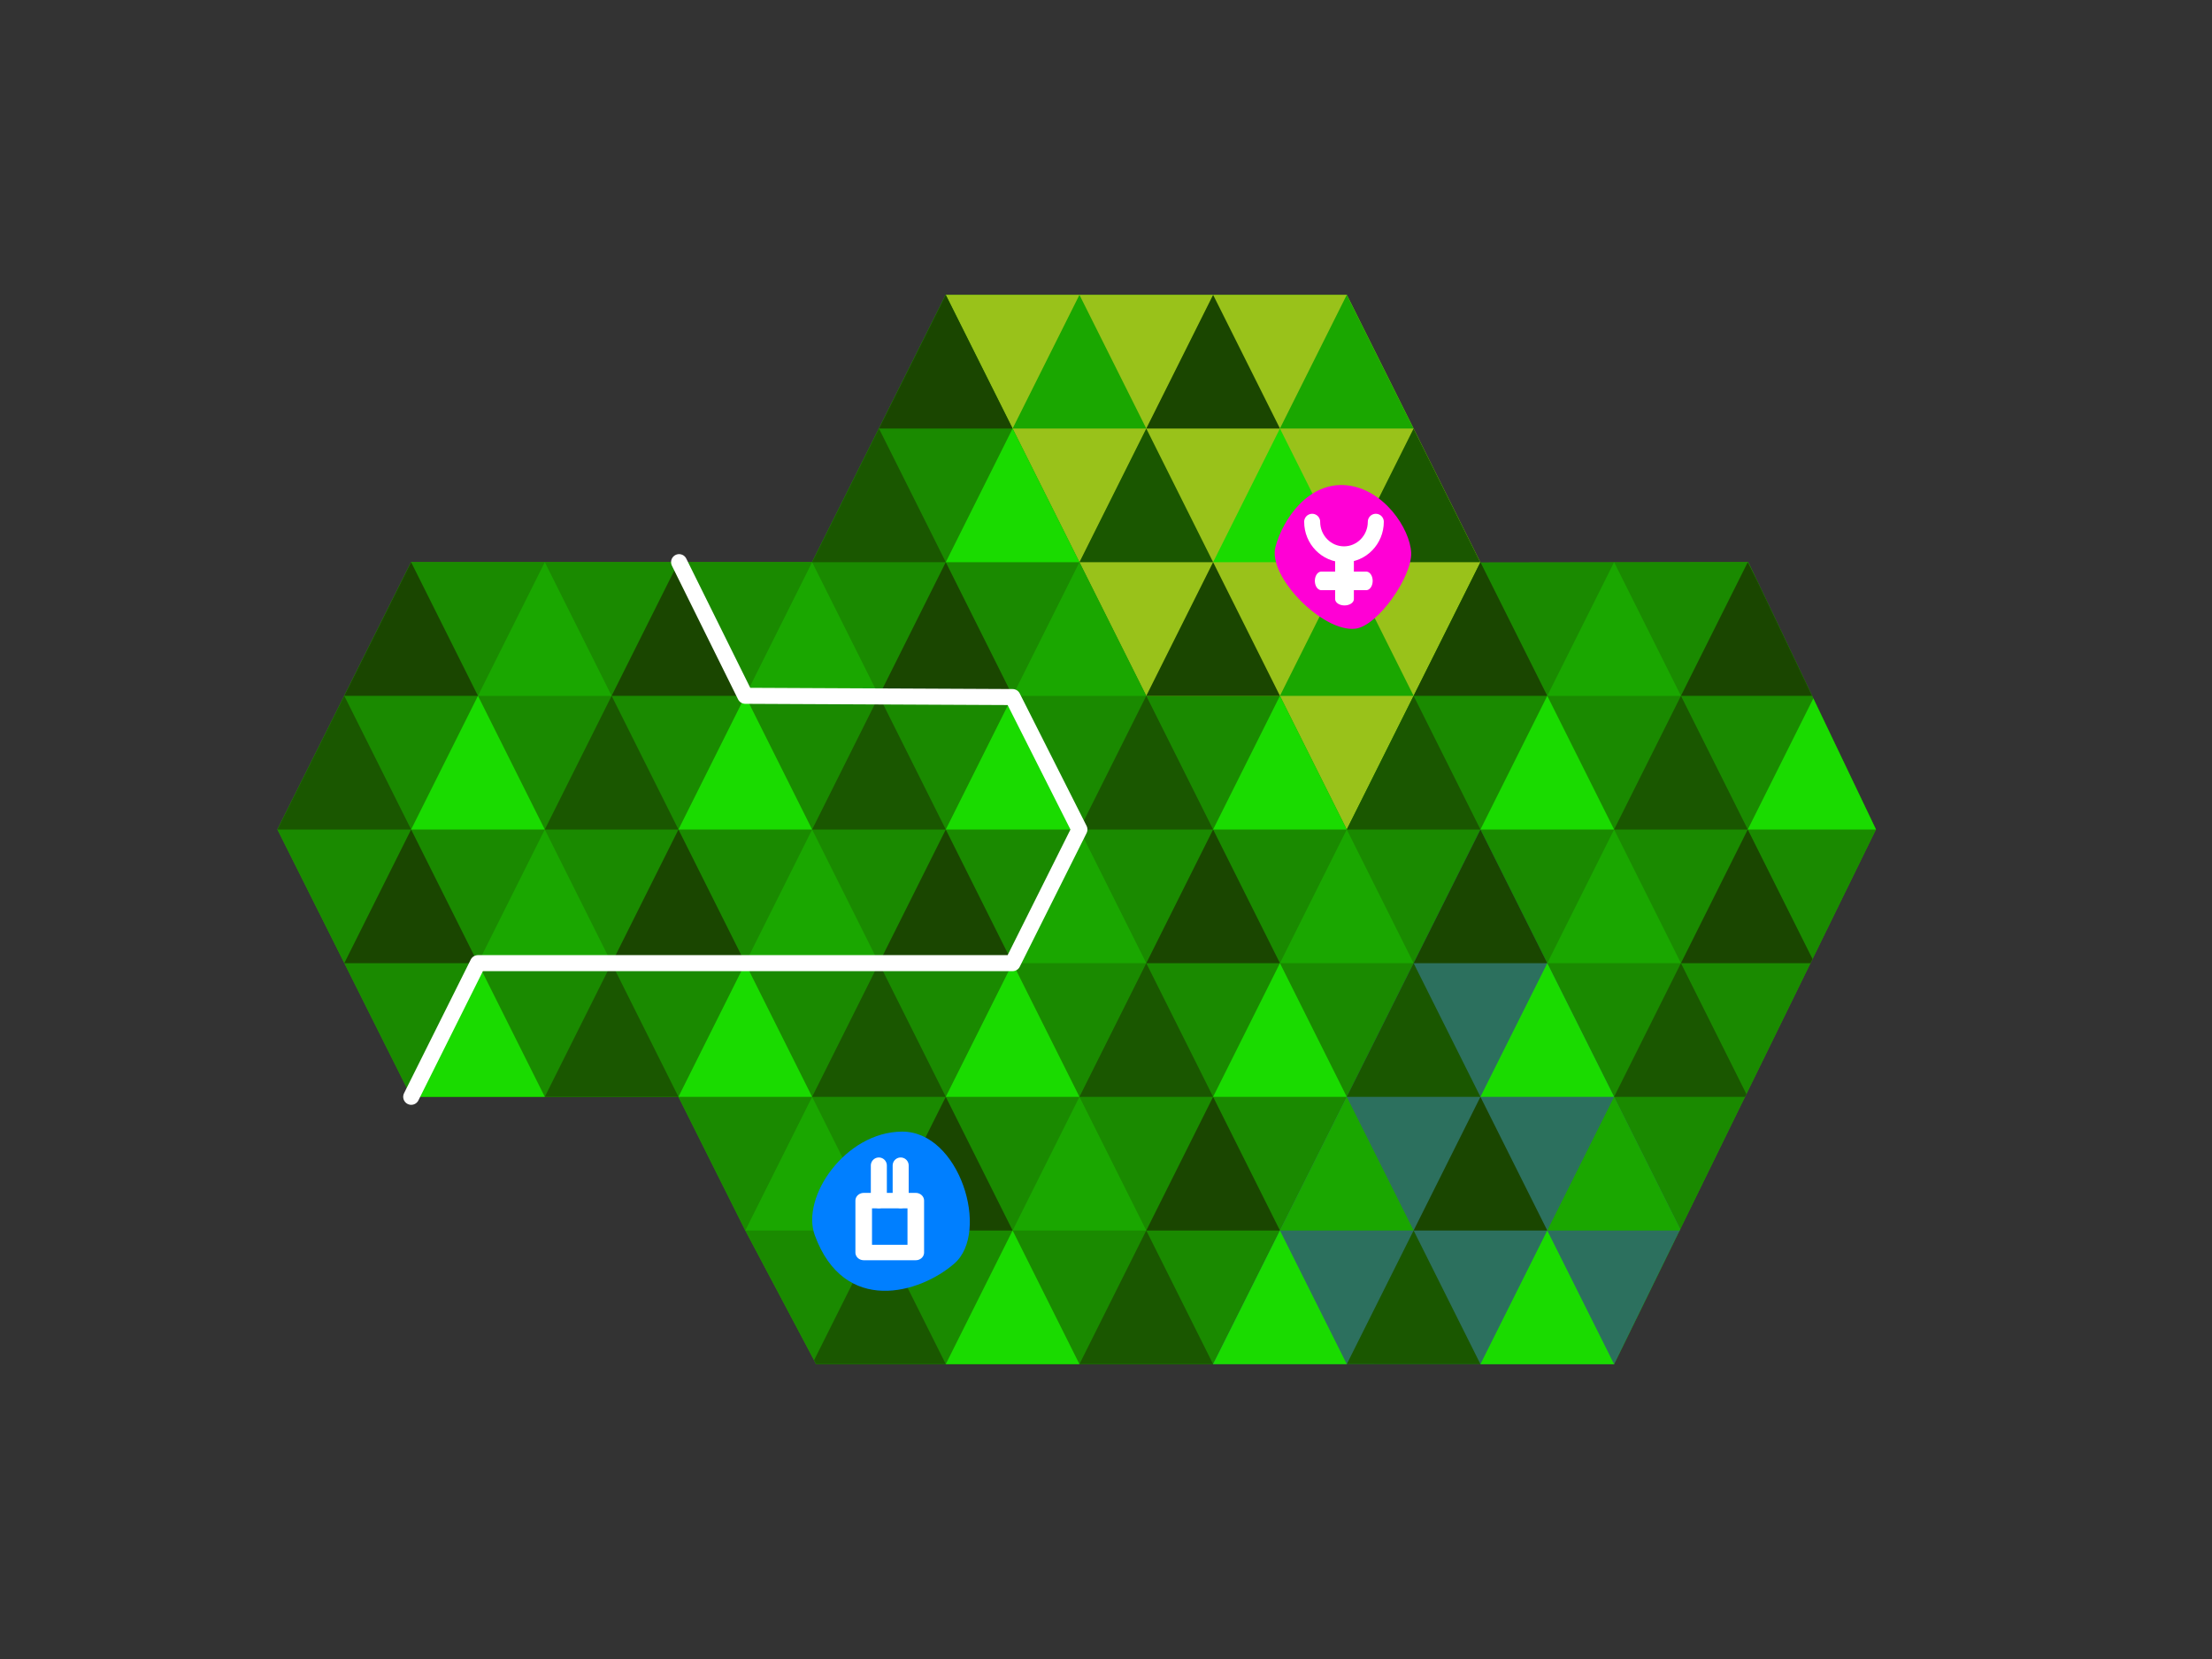 <?xml version="1.0" encoding="UTF-8" standalone="no"?>
<!DOCTYPE svg PUBLIC "-//W3C//DTD SVG 1.1//EN" "http://www.w3.org/Graphics/SVG/1.1/DTD/svg11.dtd">
<svg width="100%" height="100%" viewBox="0 0 1024 768" version="1.1" xmlns="http://www.w3.org/2000/svg" xmlns:xlink="http://www.w3.org/1999/xlink" xml:space="preserve" xmlns:serif="http://www.serif.com/" style="fill-rule:evenodd;clip-rule:evenodd;stroke-linecap:round;stroke-linejoin:round;stroke-miterlimit:1.5;">
    <rect x="0" y="0" width="1024" height="768" fill="#333333" stroke="none"/>
    <rect id="Artboard-2" serif:id="Artboard 2" x="0" y="0" width="1024" height="768" style="fill:none;"/>
    <g id="Artboard-21" serif:id="Artboard 2">
        <g transform="matrix(1,0,0,1,-23.58,-58.234)">
            <path d="M399.521,318.468L461.398,194.714L647.028,194.714L708.905,318.65L832.874,318.468L892.014,442.222L770.782,689.753L523.275,689.729L401.4,689.729L368.596,627.852L337.644,565.975L213.946,565.975L152.014,442.222L213.89,318.468L399.521,318.468Z" style="fill:rgb(41,153,0);"/>
            <path d="M399.521,318.468L461.398,194.714L647.028,194.714L708.905,318.65L832.874,318.468L892.014,442.222L770.782,689.753L523.275,689.729L401.4,689.729L368.596,627.852L337.644,565.975L213.946,565.975L152.014,442.222L213.89,318.468L399.521,318.468Z" style="fill:rgb(26,138,0);"/>
            <clipPath id="_clip1">
                <path d="M399.521,318.468L461.398,194.714L647.028,194.714L708.905,318.65L832.874,318.468L892.014,442.222L770.782,689.753L523.275,689.729L401.4,689.729L368.596,627.852L337.644,565.975L213.946,565.975L152.014,442.222L213.89,318.468L399.521,318.468Z"/>
            </clipPath>
            <g clip-path="url(#_clip1)">
                <g transform="matrix(1,0,0,1,12.101,-1.248)">
                    <path d="M634.927,443.47L603.989,381.593L542.112,381.593L449.297,195.962L509.913,122.554L774.15,165.024L634.927,443.47Z" style="fill:rgb(153,194,26);"/>
                </g>
                <g transform="matrix(1,0,0,1,12.101,-1.248)">
                    <path d="M696.798,443.482L807.364,664.59L754.519,730.163L573.05,690.977L696.798,443.482Z" style="fill:rgb(44,112,94);"/>
                </g>
                <g transform="matrix(1,0,0,1,-7.986,-47.163)">
                    <g id="Layer1" transform="matrix(1,0,0,1,1.348,40.546)">
                        <g transform="matrix(1,0,0,1,341.344,62.715)">
                            <g transform="matrix(0.65,0,0,0.65,29.828,75.032)">
                                <path d="M149.041,97.836L196.645,193.044L101.437,193.044L149.041,97.836Z" style="fill:rgb(26,70,0);"/>
                            </g>
                            <g transform="matrix(0.65,0,0,0.65,91.705,75.032)">
                                <path d="M149.041,97.836L196.645,193.044L101.437,193.044L149.041,97.836Z" style="fill:rgb(26,167,0);"/>
                            </g>
                        </g>
                        <g transform="matrix(1,0,0,1,465.098,62.715)">
                            <g transform="matrix(0.65,0,0,0.65,29.828,75.032)">
                                <path d="M149.041,97.836L196.645,193.044L101.437,193.044L149.041,97.836Z" style="fill:rgb(26,70,0);"/>
                            </g>
                            <g transform="matrix(0.65,0,0,0.65,91.705,75.032)">
                                <path d="M149.041,97.836L196.645,193.044L101.437,193.044L149.041,97.836Z" style="fill:rgb(26,167,0);"/>
                            </g>
                        </g>
                    </g>
                    <g id="Layer11" serif:id="Layer1" transform="matrix(1,0,0,1,1.348,164.299)">
                        <g transform="matrix(1,0,0,1,93.837,62.715)">
                            <g transform="matrix(0.65,0,0,0.65,29.828,75.032)">
                                <path d="M149.041,97.836L196.645,193.044L101.437,193.044L149.041,97.836Z" style="fill:rgb(26,70,0);"/>
                            </g>
                            <g transform="matrix(0.65,0,0,0.65,91.705,75.032)">
                                <path d="M149.041,97.836L196.645,193.044L101.437,193.044L149.041,97.836Z" style="fill:rgb(26,167,0);"/>
                            </g>
                        </g>
                        <g transform="matrix(1,0,0,1,217.591,62.715)">
                            <g transform="matrix(0.65,0,0,0.65,29.828,75.032)">
                                <path d="M149.041,97.836L196.645,193.044L101.437,193.044L149.041,97.836Z" style="fill:rgb(26,70,0);"/>
                            </g>
                            <g transform="matrix(0.65,0,0,0.65,91.705,75.032)">
                                <path d="M149.041,97.836L196.645,193.044L101.437,193.044L149.041,97.836Z" style="fill:rgb(26,167,0);"/>
                            </g>
                        </g>
                        <g transform="matrix(1,0,0,1,341.344,62.715)">
                            <g transform="matrix(0.65,0,0,0.65,29.828,75.032)">
                                <path d="M149.041,97.836L196.645,193.044L101.437,193.044L149.041,97.836Z" style="fill:rgb(26,70,0);"/>
                            </g>
                            <g transform="matrix(0.65,0,0,0.65,91.705,75.032)">
                                <path d="M149.041,97.836L196.645,193.044L101.437,193.044L149.041,97.836Z" style="fill:rgb(26,167,0);"/>
                            </g>
                            <g transform="matrix(0.65,0,0,0.65,-1.11,13.155)">
                                <path d="M149.041,97.836L196.645,193.044L101.437,193.044L149.041,97.836Z" style="fill:rgb(26,87,0);"/>
                            </g>
                            <g transform="matrix(0.65,0,0,0.65,60.767,13.155)">
                                <path d="M149.041,97.836L196.645,193.044L101.437,193.044L149.041,97.836Z" style="fill:rgb(26,219,0);"/>
                            </g>
                        </g>
                        <g transform="matrix(1,0,0,1,465.098,62.715)">
                            <g transform="matrix(0.65,0,0,0.65,29.828,75.032)">
                                <path d="M149.041,97.836L196.645,193.044L101.437,193.044L149.041,97.836Z" style="fill:rgb(26,70,0);"/>
                            </g>
                            <g transform="matrix(0.65,0,0,0.65,91.705,75.032)">
                                <path d="M149.041,97.836L196.645,193.044L101.437,193.044L149.041,97.836Z" style="fill:rgb(26,167,0);"/>
                            </g>
                            <g transform="matrix(0.65,0,0,0.65,-1.11,13.155)">
                                <path d="M149.041,97.836L196.645,193.044L101.437,193.044L149.041,97.836Z" style="fill:rgb(26,87,0);"/>
                            </g>
                            <g transform="matrix(0.65,0,0,0.65,60.767,13.155)">
                                <path d="M149.041,97.836L196.645,193.044L101.437,193.044L149.041,97.836Z" style="fill:rgb(26,219,0);"/>
                            </g>
                        </g>
                        <g transform="matrix(1,0,0,1,588.852,62.715)">
                            <g transform="matrix(0.65,0,0,0.65,29.828,75.032)">
                                <path d="M149.041,97.836L196.645,193.044L101.437,193.044L149.041,97.836Z" style="fill:rgb(26,70,0);"/>
                            </g>
                            <g transform="matrix(0.65,0,0,0.65,91.705,75.032)">
                                <path d="M149.041,97.836L196.645,193.044L101.437,193.044L149.041,97.836Z" style="fill:rgb(26,167,0);"/>
                            </g>
                            <g transform="matrix(0.65,0,0,0.65,-1.11,13.155)">
                                <path d="M149.041,97.836L196.645,193.044L101.437,193.044L149.041,97.836Z" style="fill:rgb(26,87,0);"/>
                            </g>
                        </g>
                        <g transform="matrix(0.65,0,0,0.65,742.433,137.746)">
                            <path d="M149.041,97.836L196.645,193.044L101.437,193.044L149.041,97.836Z" style="fill:rgb(26,70,0);"/>
                        </g>
                    </g>
                    <g id="Layer12" serif:id="Layer1" transform="matrix(1,0,0,1,1.348,288.053)">
                        <g transform="matrix(1,0,0,1,93.837,62.715)">
                            <g transform="matrix(0.65,0,0,0.65,29.828,75.032)">
                                <path d="M149.041,97.836L196.645,193.044L101.437,193.044L149.041,97.836Z" style="fill:rgb(26,70,0);"/>
                            </g>
                            <g transform="matrix(0.65,0,0,0.65,91.705,75.032)">
                                <path d="M149.041,97.836L196.645,193.044L101.437,193.044L149.041,97.836Z" style="fill:rgb(26,167,0);"/>
                            </g>
                            <g transform="matrix(0.65,0,0,0.65,-1.11,13.155)">
                                <path d="M149.041,97.836L196.645,193.044L101.437,193.044L149.041,97.836Z" style="fill:rgb(26,87,0);"/>
                            </g>
                            <g transform="matrix(0.65,0,0,0.65,60.767,13.155)">
                                <path d="M149.041,97.836L196.645,193.044L101.437,193.044L149.041,97.836Z" style="fill:rgb(26,219,0);"/>
                            </g>
                        </g>
                        <g transform="matrix(1,0,0,1,217.591,62.715)">
                            <g transform="matrix(0.65,0,0,0.65,29.828,75.032)">
                                <path d="M149.041,97.836L196.645,193.044L101.437,193.044L149.041,97.836Z" style="fill:rgb(26,70,0);"/>
                            </g>
                            <g transform="matrix(0.65,0,0,0.65,91.705,75.032)">
                                <path d="M149.041,97.836L196.645,193.044L101.437,193.044L149.041,97.836Z" style="fill:rgb(26,167,0);"/>
                            </g>
                            <g transform="matrix(0.65,0,0,0.65,-1.11,13.155)">
                                <path d="M149.041,97.836L196.645,193.044L101.437,193.044L149.041,97.836Z" style="fill:rgb(26,87,0);"/>
                            </g>
                            <g transform="matrix(0.65,0,0,0.65,60.767,13.155)">
                                <path d="M149.041,97.836L196.645,193.044L101.437,193.044L149.041,97.836Z" style="fill:rgb(26,219,0);"/>
                            </g>
                        </g>
                        <g transform="matrix(1,0,0,1,341.344,62.715)">
                            <g transform="matrix(0.65,0,0,0.65,29.828,75.032)">
                                <path d="M149.041,97.836L196.645,193.044L101.437,193.044L149.041,97.836Z" style="fill:rgb(26,70,0);"/>
                            </g>
                            <g transform="matrix(0.65,0,0,0.65,91.705,75.032)">
                                <path d="M149.041,97.836L196.645,193.044L101.437,193.044L149.041,97.836Z" style="fill:rgb(26,167,0);"/>
                            </g>
                            <g transform="matrix(0.65,0,0,0.65,-1.11,13.155)">
                                <path d="M149.041,97.836L196.645,193.044L101.437,193.044L149.041,97.836Z" style="fill:rgb(26,87,0);"/>
                            </g>
                            <g transform="matrix(0.65,0,0,0.65,60.767,13.155)">
                                <path d="M149.041,97.836L196.645,193.044L101.437,193.044L149.041,97.836Z" style="fill:rgb(26,219,0);"/>
                            </g>
                        </g>
                        <g transform="matrix(1,0,0,1,465.098,62.715)">
                            <g transform="matrix(0.65,0,0,0.65,29.828,75.032)">
                                <path d="M149.041,97.836L196.645,193.044L101.437,193.044L149.041,97.836Z" style="fill:rgb(26,70,0);"/>
                            </g>
                            <g transform="matrix(0.65,0,0,0.65,91.705,75.032)">
                                <path d="M149.041,97.836L196.645,193.044L101.437,193.044L149.041,97.836Z" style="fill:rgb(26,167,0);"/>
                            </g>
                            <g transform="matrix(0.65,0,0,0.65,-1.11,13.155)">
                                <path d="M149.041,97.836L196.645,193.044L101.437,193.044L149.041,97.836Z" style="fill:rgb(26,87,0);"/>
                            </g>
                            <g transform="matrix(0.65,0,0,0.65,60.767,13.155)">
                                <path d="M149.041,97.836L196.645,193.044L101.437,193.044L149.041,97.836Z" style="fill:rgb(26,219,0);"/>
                            </g>
                        </g>
                        <g transform="matrix(1,0,0,1,588.852,62.715)">
                            <g transform="matrix(0.65,0,0,0.65,29.828,75.032)">
                                <path d="M149.041,97.836L196.645,193.044L101.437,193.044L149.041,97.836Z" style="fill:rgb(26,70,0);"/>
                            </g>
                            <g transform="matrix(0.65,0,0,0.65,91.705,75.032)">
                                <path d="M149.041,97.836L196.645,193.044L101.437,193.044L149.041,97.836Z" style="fill:rgb(26,167,0);"/>
                            </g>
                            <g transform="matrix(0.65,0,0,0.65,-1.11,13.155)">
                                <path d="M149.041,97.836L196.645,193.044L101.437,193.044L149.041,97.836Z" style="fill:rgb(26,87,0);"/>
                            </g>
                            <g transform="matrix(0.65,0,0,0.65,60.767,13.155)">
                                <path d="M149.041,97.836L196.645,193.044L101.437,193.044L149.041,97.836Z" style="fill:rgb(26,219,0);"/>
                            </g>
                        </g>
                        <g transform="matrix(1,0,0,1,712.605,62.715)">
                            <g transform="matrix(0.65,0,0,0.65,29.828,75.032)">
                                <path d="M149.041,97.836L196.645,193.044L101.437,193.044L149.041,97.836Z" style="fill:rgb(26,70,0);"/>
                            </g>
                            <g transform="matrix(0.65,0,0,0.65,-1.11,13.155)">
                                <path d="M149.041,97.836L196.645,193.044L101.437,193.044L149.041,97.836Z" style="fill:rgb(26,87,0);"/>
                            </g>
                            <g transform="matrix(0.65,0,0,0.65,60.767,13.155)">
                                <path d="M149.041,97.836L196.645,193.044L101.437,193.044L149.041,97.836Z" style="fill:rgb(26,219,0);"/>
                            </g>
                        </g>
                    </g>
                    <g id="Layer13" serif:id="Layer1" transform="matrix(1,0,0,1,1.348,411.807)">
                        <g transform="matrix(0.65,0,0,0.65,154.604,75.869)">
                            <path d="M149.041,97.836L196.645,193.044L101.437,193.044L149.041,97.836Z" style="fill:rgb(26,219,0);"/>
                        </g>
                        <g transform="matrix(1,0,0,1,217.591,62.715)">
                            <g transform="matrix(0.65,0,0,0.65,91.705,75.032)">
                                <path d="M149.041,97.836L196.645,193.044L101.437,193.044L149.041,97.836Z" style="fill:rgb(26,167,0);"/>
                            </g>
                            <g transform="matrix(0.65,0,0,0.65,-1.11,13.155)">
                                <path d="M149.041,97.836L196.645,193.044L101.437,193.044L149.041,97.836Z" style="fill:rgb(26,87,0);"/>
                            </g>
                            <g transform="matrix(0.65,0,0,0.65,60.767,13.155)">
                                <path d="M149.041,97.836L196.645,193.044L101.437,193.044L149.041,97.836Z" style="fill:rgb(26,219,0);"/>
                            </g>
                        </g>
                        <g transform="matrix(1,0,0,1,341.344,62.715)">
                            <g transform="matrix(0.65,0,0,0.65,29.828,75.032)">
                                <path d="M149.041,97.836L196.645,193.044L101.437,193.044L149.041,97.836Z" style="fill:rgb(26,70,0);"/>
                            </g>
                            <g transform="matrix(0.65,0,0,0.65,91.705,75.032)">
                                <path d="M149.041,97.836L196.645,193.044L101.437,193.044L149.041,97.836Z" style="fill:rgb(26,167,0);"/>
                            </g>
                            <g transform="matrix(0.65,0,0,0.65,-1.11,13.155)">
                                <path d="M149.041,97.836L196.645,193.044L101.437,193.044L149.041,97.836Z" style="fill:rgb(26,87,0);"/>
                            </g>
                            <g transform="matrix(0.65,0,0,0.65,60.767,13.155)">
                                <path d="M149.041,97.836L196.645,193.044L101.437,193.044L149.041,97.836Z" style="fill:rgb(26,219,0);"/>
                            </g>
                        </g>
                        <g transform="matrix(1,0,0,1,465.098,62.715)">
                            <g transform="matrix(0.65,0,0,0.65,29.828,75.032)">
                                <path d="M149.041,97.836L196.645,193.044L101.437,193.044L149.041,97.836Z" style="fill:rgb(26,70,0);"/>
                            </g>
                            <g transform="matrix(0.65,0,0,0.65,91.705,75.032)">
                                <path d="M149.041,97.836L196.645,193.044L101.437,193.044L149.041,97.836Z" style="fill:rgb(26,167,0);"/>
                            </g>
                            <g transform="matrix(0.65,0,0,0.65,-1.11,13.155)">
                                <path d="M149.041,97.836L196.645,193.044L101.437,193.044L149.041,97.836Z" style="fill:rgb(26,87,0);"/>
                            </g>
                            <g transform="matrix(0.65,0,0,0.65,60.767,13.155)">
                                <path d="M149.041,97.836L196.645,193.044L101.437,193.044L149.041,97.836Z" style="fill:rgb(26,219,0);"/>
                            </g>
                        </g>
                        <g transform="matrix(1,0,0,1,588.852,62.715)">
                            <g transform="matrix(0.65,0,0,0.65,29.828,75.032)">
                                <path d="M149.041,97.836L196.645,193.044L101.437,193.044L149.041,97.836Z" style="fill:rgb(26,70,0);"/>
                            </g>
                            <g transform="matrix(0.65,0,0,0.65,91.705,75.032)">
                                <path d="M149.041,97.836L196.645,193.044L101.437,193.044L149.041,97.836Z" style="fill:rgb(26,167,0);"/>
                            </g>
                            <g transform="matrix(0.65,0,0,0.65,-1.11,13.155)">
                                <path d="M149.041,97.836L196.645,193.044L101.437,193.044L149.041,97.836Z" style="fill:rgb(26,87,0);"/>
                            </g>
                            <g transform="matrix(0.65,0,0,0.65,60.767,13.155)">
                                <path d="M149.041,97.836L196.645,193.044L101.437,193.044L149.041,97.836Z" style="fill:rgb(26,219,0);"/>
                            </g>
                        </g>
                        <g transform="matrix(0.65,0,0,0.65,711.495,75.869)">
                            <path d="M149.041,97.836L196.645,193.044L101.437,193.044L149.041,97.836Z" style="fill:rgb(26,87,0);"/>
                        </g>
                    </g>
                    <g id="Layer14" serif:id="Layer1" transform="matrix(1,0,0,1,1.348,535.56)">
                        <g transform="matrix(1,0,0,1,341.344,62.715)">
                            <g transform="matrix(0.65,0,0,0.65,-1.11,13.155)">
                                <path d="M149.041,97.836L196.645,193.044L101.437,193.044L149.041,97.836Z" style="fill:rgb(26,87,0);"/>
                            </g>
                            <g transform="matrix(0.65,0,0,0.65,60.767,13.155)">
                                <path d="M149.041,97.836L196.645,193.044L101.437,193.044L149.041,97.836Z" style="fill:rgb(26,219,0);"/>
                            </g>
                        </g>
                        <g transform="matrix(1,0,0,1,465.098,62.715)">
                            <g transform="matrix(0.65,0,0,0.65,-1.11,13.155)">
                                <path d="M149.041,97.836L196.645,193.044L101.437,193.044L149.041,97.836Z" style="fill:rgb(26,87,0);"/>
                            </g>
                            <g transform="matrix(0.65,0,0,0.65,60.767,13.155)">
                                <path d="M149.041,97.836L196.645,193.044L101.437,193.044L149.041,97.836Z" style="fill:rgb(26,219,0);"/>
                            </g>
                        </g>
                        <g transform="matrix(1,0,0,1,588.852,62.715)">
                            <g transform="matrix(0.65,0,0,0.65,-1.11,13.155)">
                                <path d="M149.041,97.836L196.645,193.044L101.437,193.044L149.041,97.836Z" style="fill:rgb(26,87,0);"/>
                            </g>
                            <g transform="matrix(0.65,0,0,0.65,60.767,13.155)">
                                <path d="M149.041,97.836L196.645,193.044L101.437,193.044L149.041,97.836Z" style="fill:rgb(26,219,0);"/>
                            </g>
                        </g>
                    </g>
                </g>
            </g>
        </g>
        <g transform="matrix(1,0,0,1,-61.57,-59.482)">
            <path d="M251.937,567.224L282.82,505.347L530.327,505.347L561.265,443.482L530.327,382.173L406.573,381.593L375.941,319.716" style="fill:none;stroke:white;stroke-width:7.42px;"/>
        </g>
        <g transform="matrix(1,0,0,1,133.256,136.113)">
            <g transform="matrix(1.228,0,0,1.134,-61.942,-58.558)">
                <path d="M249.061,435.791C243.853,420.303 260.57,393.686 281.967,393.56C303.704,393.432 315.262,434.59 301.719,447.393C288.725,459.678 260.125,468.697 249.061,435.791Z" style="fill:rgb(0,127,255);"/>
            </g>
            <g>
                <g transform="matrix(0.586,0,0,0.545,110.409,191.072)">
                    <rect x="266.505" y="419.481" width="41.139" height="44.078" style="fill:none;stroke:white;stroke-width:13.11px;"/>
                </g>
                <path d="M273.586,403.426L273.586,419.481" style="fill:none;stroke:white;stroke-width:7.42px;"/>
                <g transform="matrix(1,0,0,1,10.107,0)">
                    <path d="M273.586,403.426L273.586,419.481" style="fill:none;stroke:white;stroke-width:7.42px;"/>
                </g>
            </g>
        </g>
        <g transform="matrix(1,0,0,1,322.789,-218.976)">
            <g transform="matrix(1.015,0,0,1.007,-125.565,74.054)">
                <path d="M419.982,367.02C402.591,365.214 390.874,382.389 387.42,395.255C383.738,408.967 409.081,434.748 423.906,432.922C434.152,431.66 449.806,408.909 449.297,397.939C448.787,386.969 436.845,368.771 419.982,367.02Z" style="fill:rgb(255,0,213);"/>
            </g>
            <g transform="matrix(1,0,0,1,0,3)">
                <g transform="matrix(0.505,0,0,0.505,92.337,274.329)">
                    <path d="M439.16,362.76C439.16,379.233 426.09,392.608 409.991,392.608C393.892,392.608 380.822,379.233 380.822,362.76" style="fill:none;stroke:white;stroke-width:14.67px;"/>
                </g>
                <g transform="matrix(0.696,0,0,1,-97.313,211.162)">
                    <path d="M554.891,273.719L584.74,273.719" style="fill:none;stroke:white;stroke-width:8.61px;"/>
                </g>
                <g transform="matrix(5.62942e-17,0.68,-1,4.52819e-17,573.342,95.673)">
                    <path d="M554.891,273.719L584.74,273.719" style="fill:none;stroke:white;stroke-width:8.67px;"/>
                </g>
            </g>
        </g>
    </g>
</svg>
